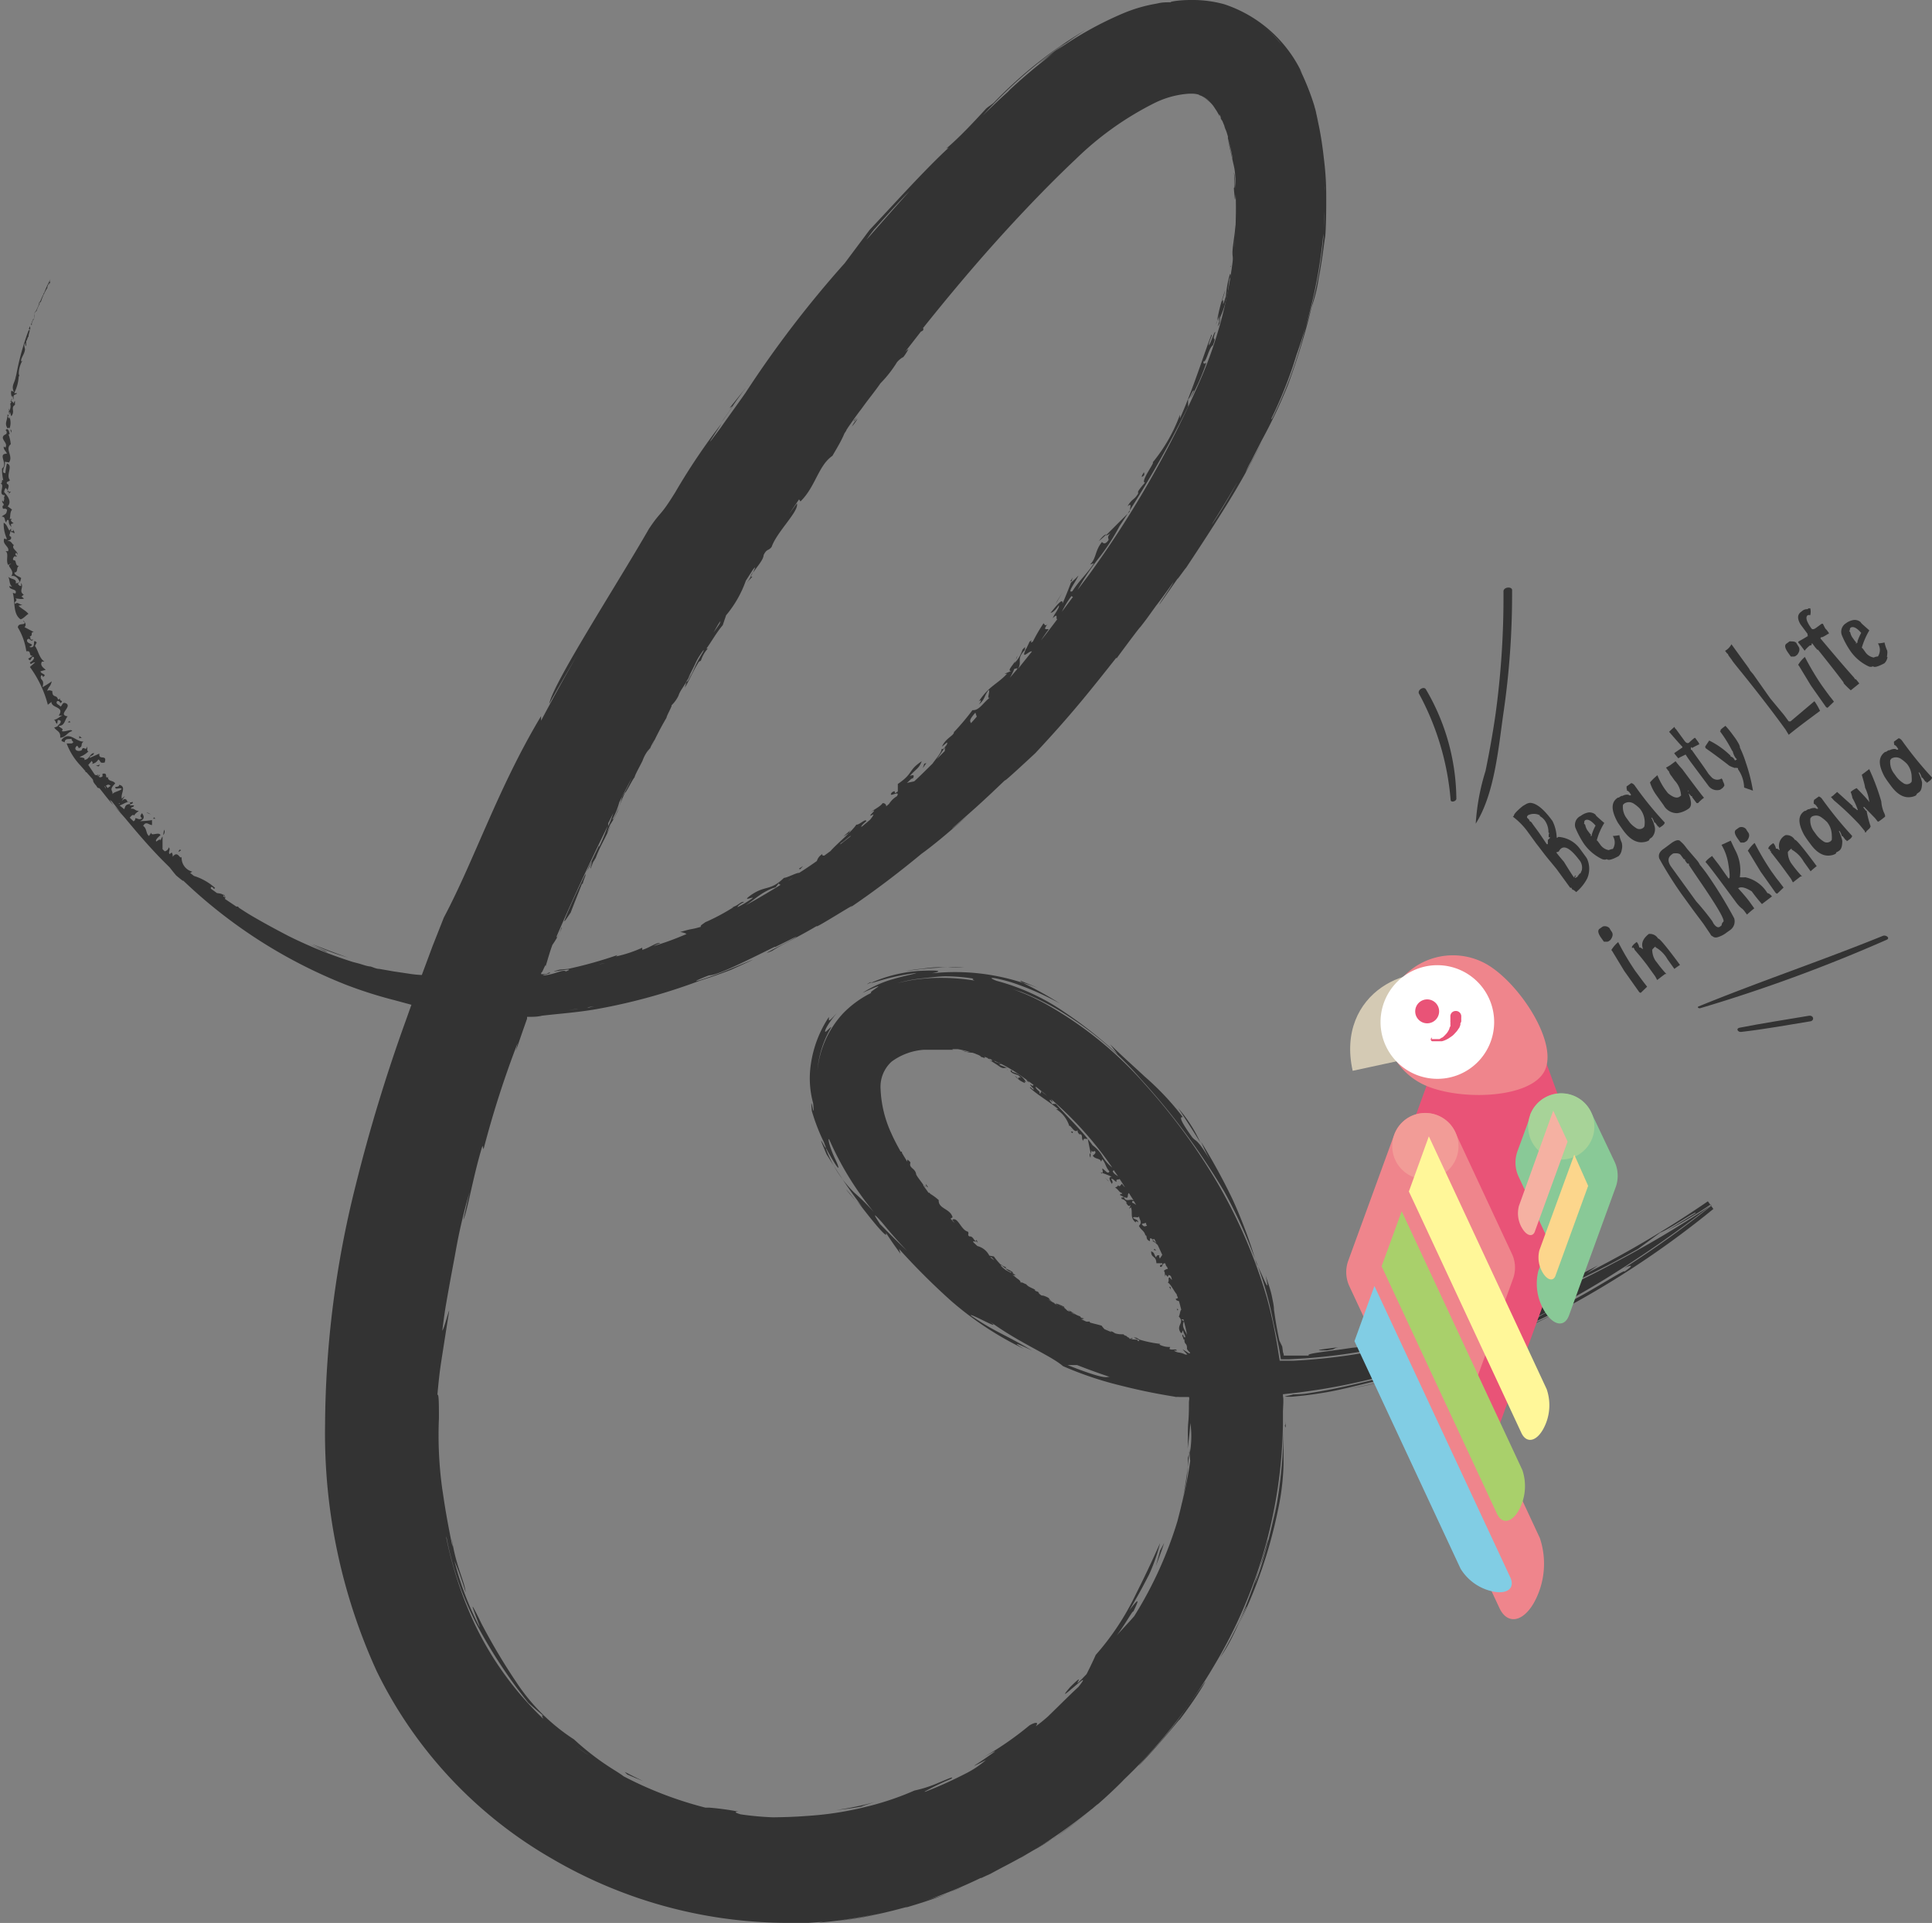 <svg xmlns="http://www.w3.org/2000/svg" viewBox="0 0 161.54 160.76"><rect x="0" y="0" width="161.54" height="160.76" fill="#808080" stroke="none"/><defs><style>.cls-1{fill:#333;}.cls-2{fill:#e95377;}.cls-3{fill:#d4cab4;}.cls-4{fill:#ef858c;}.cls-5{fill:#fff;}.cls-6{fill:none;}.cls-7{fill:#f29c97;}.cls-8{fill:#81cde4;}.cls-9{fill:#a9d06b;}.cls-10{fill:#fff799;}.cls-11{fill:#89c997;}.cls-12{fill:#a7d398;}.cls-13{fill:#fcd68c;}.cls-14{fill:#f5b1a2;}</style></defs><title>logo</title><g id="レイヤー_2" data-name="レイヤー 2"><g id="デザイン"><path class="cls-1" d="M103.32,17.76V18C103.33,17.86,103.32,17.78,103.32,17.76Z"/><path class="cls-1" d="M103.46,17.26l-.08.29a4.18,4.18,0,0,1,0,.89c0,.1,0-.24,0-.47,0,.54-.14,1.46-.28,2.54s.07.89,0,1.65c.06-.68.11-1.36.15-2a1.68,1.68,0,0,1,0,.58c.11-.9,0-1,.12-1.76.1-.22-.1,1.31,0,.89a10.15,10.15,0,0,0,0-1.74Z"/><polygon class="cls-1" points="102.92 22.22 102.85 22.34 102.93 22.26 102.92 22.22"/><path class="cls-1" d="M102.5,24.76c-.44,1.45-.06-.08-.34.46.11-.41.15-.42.3-1a14.5,14.5,0,0,0-.69,2.57,2.16,2.16,0,0,0,.21-.5l-.13.6a8.54,8.54,0,0,0,.81-2.47l.13-1.06a1.33,1.33,0,0,1,.12-.24s0-.25-.07-.21A9,9,0,0,0,102.5,24.76Z"/><path class="cls-1" d="M103,22.57a2,2,0,0,1-.12.57A1.19,1.19,0,0,0,103,22.57Z"/><path class="cls-1" d="M101.77,26.81a1.51,1.51,0,0,0-.09.31A2.64,2.64,0,0,0,101.77,26.81Z"/><path class="cls-1" d="M101.81,27.3l.16-.25c0-.1.12-.46.07-.46Z"/><path class="cls-1" d="M89.49,48.59s.05,0,.1,0a2.85,2.85,0,0,0,.09-.32A1.36,1.36,0,0,1,89.49,48.59Z"/><path class="cls-1" d="M87.89,51.13h0C87.8,51.23,87.82,51.21,87.89,51.13Z"/><path class="cls-1" d="M92.15,46.42l-.09.11-.11.14Z"/><path class="cls-1" d="M91.87,45.24a7,7,0,0,0,.64-.57C92.39,44.7,92.29,44.72,91.87,45.24Z"/><path class="cls-1" d="M95.65,39.74c.07-.2,0-.12,0-.27C95.42,39.82,95.39,40,95.65,39.74Z"/><polygon class="cls-1" points="88.25 50.52 88.83 49.54 88.39 50.24 88.25 50.52"/><path class="cls-1" d="M84.94,55.14a.67.67,0,0,0,.12-.32Z"/><polygon class="cls-1" points="77.16 64.21 77.46 63.79 77.28 63.85 77.16 64.21"/><path class="cls-1" d="M71,69.64c-.06,0,.08-.2.15-.27l-.62.55Z"/><path class="cls-1" d="M46.78,78l.19-.41C47,77.39,46.92,77.62,46.78,78Z"/><polygon class="cls-1" points="66.9 72.67 67.15 72.4 66.79 72.63 66.9 72.67"/><path class="cls-1" d="M48.77,73.9l0,0S48.73,73.94,48.77,73.9Z"/><path class="cls-1" d="M62.91,48.21h-.14a2.15,2.15,0,0,1-.37.54Z"/><path class="cls-1" d="M62.77,48.21c.07-.13.13-.26.19-.39a2.3,2.3,0,0,0-.22.4Z"/><path class="cls-1" d="M71.7,35a2.28,2.28,0,0,0-.46.65A3.6,3.6,0,0,0,71.7,35Z"/><polygon class="cls-1" points="71.65 34.89 71.39 35.15 71.39 35.22 71.65 34.89"/><path class="cls-1" d="M83.77,89c-.31-.18-.38-.15-.64-.29,0-.12.47.23.35.08a2.11,2.11,0,0,0-.65-.23l-.29-.18.08.12c.11.08.27,0,.32.14s-.1,0-.19,0a9.73,9.73,0,0,1,.86.55c.39.23.39,0,.68.11L83.53,89C83.61,89,83.6,88.93,83.77,89Z"/><polygon class="cls-1" points="84.26 89.49 84.26 89.41 84.24 89.42 84.26 89.49"/><path class="cls-1" d="M85.15,89.9c.45.41-.06,0,0,.3-.13-.11-.12-.14-.3-.28a1.87,1.87,0,0,0,.85.62c0-.05,0-.11-.14-.17l.23.1a1.7,1.7,0,0,0-.76-.72l-.41-.15a.28.28,0,0,1,0-.12s-.13,0-.13.06C84.59,89.76,84.94,89.8,85.15,89.9Z"/><path class="cls-1" d="M84.62,89.48s0-.1-.18-.14C84.58,89.42,84.62,89.46,84.62,89.48Z"/><path class="cls-1" d="M86,90.37s-.16-.1-.18-.06l.23.19Z"/><path class="cls-1" d="M92.1,98.11a.09.09,0,0,0,.06-.06L92,98A.18.18,0,0,1,92.1,98.11Z"/><path class="cls-1" d="M92.08,96.5l0,.06,0,.06Z"/><path class="cls-1" d="M91.18,96.79a3,3,0,0,0,0-.39C91.1,96.48,91.06,96.55,91.18,96.79Z"/><path class="cls-1" d="M89.7,94.6c-.07,0-.08,0-.16,0C89.64,94.76,89.72,94.76,89.7,94.6Z"/><polygon class="cls-1" points="92.74 98.77 92.39 98.47 92.63 98.7 92.74 98.77"/><polygon class="cls-1" points="96.52 104.4 96.47 104.5 96.68 104.54 96.52 104.4"/><path class="cls-1" d="M97.87,107.59c-.06,0-.12,0-.14-.07l.16.29Z"/><path class="cls-1" d="M92.74,111.16l-.16-.06C92.51,111.09,92.61,111.12,92.74,111.16Z"/><polygon class="cls-1" points="98.52 109.5 98.4 109.39 98.44 109.55 98.52 109.5"/><path class="cls-1" d="M81.66,103.65l-.06.11a.39.39,0,0,1,.17.19Z"/><path class="cls-1" d="M81.6,103.76a.6.6,0,0,0-.16-.08.33.33,0,0,0,.14.1Z"/><path class="cls-1" d="M77.59,99.27A.63.63,0,0,0,77.4,99,.38.38,0,0,0,77.59,99.27Z"/><polygon class="cls-1" points="77.34 99.21 77.39 99.21 77.3 99.06 77.34 99.21"/><path class="cls-1" d="M79.88,158c-.31.14-.65.27-.59.26C79.62,158.09,81.3,157.36,79.88,158Z"/><path class="cls-1" d="M82.16,157l.12-.06Z"/><path class="cls-1" d="M82.84,156.63l-.56.29C82.56,156.78,83.12,156.5,82.84,156.63Z"/><path class="cls-1" d="M91.22,151.24l-.87.7Z"/><path class="cls-1" d="M88,153.71c-.54.36-1.08.72-1.65,1Z"/><path class="cls-1" d="M90.35,151.94l-1,.77Z"/><path class="cls-1" d="M85.5,155.23l.79-.49c-.34.22-.7.42-1.05.62Z"/><path class="cls-1" d="M97.36,145.2c-.93,1.12-2,2.17-2.15,2.42,2.22-2.3,3.75-4.35,3.36-3.77.72-.94,1.4-1.9,2-2.89s-.22.24-1.32,1.72A24,24,0,0,1,97.36,145.2Z"/><path class="cls-1" d="M103.41,136.15l-.35.74Z"/><path class="cls-1" d="M103.6,135.75l-.17.36Z"/><path class="cls-1" d="M106.76,125.55c-.34,1.79-.6,2.79-.83,3.71s-.49,1.76-1,3.18a16.12,16.12,0,0,1,.63-2c.37-1.17.63-2.26.37-1.43a49,49,0,0,1-2.33,6.6c-.5,1-1,2-1.61,3,.22-.31.43-.63.64-1,.68-1.18,1.17-2.49,1.56-3.24.18-.33-.2.58-.58,1.39a39.75,39.75,0,0,0,3.23-9.45,20.2,20.2,0,0,0,.48-3.9c0-.75,0-1.32,0-2.72a38.85,38.85,0,0,1-1,8.18C106.49,127.09,106.45,127.3,106.76,125.55Z"/><path class="cls-1" d="M107.5,119.35c0-.18,0-.36,0-.53,0,.12,0,.25-.07.38Z"/><path class="cls-1" d="M123.36,112.69,119.51,114c-1.51.48-3.39,1.09-6.18,1.71-1.4.33-2.81.61-4.23.81a8.15,8.15,0,0,1-1,.05c.09,0-.15.06-.39.11s-.29.07-.25.08a4.92,4.92,0,0,0,.65,0l.89-.09c.62-.07,1.28-.17,2-.29,1.33-.25,2.69-.59,3.8-.87,5.92-1.52-.24.16,2.1-.33-1.66.44-1.73.44-4.06.92a46,46,0,0,0,10.36-3.13c-.65.23-.83.25-2.07.72C121.83,113.32,122.6,113,123.36,112.69Z"/><path class="cls-1" d="M107.46,116.59l.6,0c-.21,0-.47,0-.77,0v0h.17Z"/><path class="cls-1" d="M107.32,118l0-1c0-.1,0-.19,0-.28C107.24,117,107.3,117.46,107.32,118Z"/><path class="cls-1" d="M107.27,116.67v.06a.43.43,0,0,1,0-.12A0,0,0,0,0,107.27,116.67Z"/><path class="cls-1" d="M124.34,112.4c-.26.09-.67.27-1.21.5C123.41,112.8,123.77,112.65,124.34,112.4Z"/><path class="cls-1" d="M122,113.13c.94-.36,1.88-.73,2.8-1.12l-1.12.38C123.29,112.57,121.91,113.12,122,113.13Z"/><path class="cls-1" d="M127.63,111a78,78,0,0,0,15.63-9.93l-.46-.64a88.76,88.76,0,0,1-10.11,6l.92-.64a70.7,70.7,0,0,1-8.74,3.92,44.61,44.61,0,0,1-8.45,2.26,14.58,14.58,0,0,1-3.39.71c-2,.31-4,.48-3.57.65l-1.63,0h-.49s0-.17-.06-.26l-.07-.5-.24-.5c-.29-1.36-.36-2-.45-2.58,0-.32-.08-.65-.17-1.1s-.27-1-.53-1.75c.47,2-.29-.16-.76-1a39.84,39.84,0,0,0-2-5.37,50.06,50.06,0,0,0-2.63-4.8,14.51,14.51,0,0,0,.75,1.51c-1.16-1.89-1.11-1.46-1.5-1.91-1.24-1.72-.94-1.68-.78-1.68A22.85,22.85,0,0,0,95.71,90c-.95-.89-1.84-1.66-2.89-2.7l.64.85a35.39,35.39,0,0,0-4.55-3.6A18.14,18.14,0,0,0,83.33,82c-1-.39-.1-.28,1.29.14a24.15,24.15,0,0,1,4,1.75,30.63,30.63,0,0,0-3.09-1.72,18.25,18.25,0,0,0-7.61-.8c1.15-.25.28-.26-1.1-.2a12,12,0,0,0-4,1c.33,0,1.41-.52,3.8-.83-.14.09-1,.23-1.93.51A9.6,9.6,0,0,0,72.12,83c2.73-1.22.32,0,.74,0a8.63,8.63,0,0,0-2.35,1.7,8.19,8.19,0,0,0-2.16,4.79,8.29,8.29,0,0,1,1.16-3.62c0-.07-.36.31-.47.38s-.13-.27.94-1.58c-.88,1-.63.56-.68.36a9.58,9.58,0,0,0-1.51,4,7.84,7.84,0,0,0,.2,3.2c.17,1.91-.29-1.27-.11.65a16.34,16.34,0,0,0,1,2.59c.74,1.87-1-1.86.24,1.05.21.3,1.5,2.49,3,4.4l-.46-.53c1.1,1.47,2.75,3.49,2.39,2.63.39.61.81,1.21,1.24,1.79l-.12-.4a57.25,57.25,0,0,0,4.36,4.35,27.37,27.37,0,0,0,6.07,4c-1.35-.79,0-.2.71.16-2.32-1.4-3-1.49-5.13-2.94-.2-.31,3,1.54,1.47.41,2.54,1.88,5.15,2.89,6.23,3.82a29.06,29.06,0,0,0,4.65,1.58c1.38.35,2.78.67,4.85,1l-.14,0a2,2,0,0,1,.38,0l.45,0,.34,0c.06.09,0,.31,0,.46,0,.51,0,1.09-.06,1.71s0,1.38-.05,2.15c.1-.71.18-1.42.23-2.14a7.72,7.72,0,0,1-.07,2.62c0-.17,0-.17-.14.29A11.13,11.13,0,0,1,99,124.8c-.17.93-.42,1.86-.56,2.4a33.1,33.1,0,0,1-3.61,7.92l0,0c-.48.55-1,1.09-1.46,1.61.76-1,1.34-2.12,1.39-2,.69-1.41.24-.84-.34-.1.85-1.42,1.28-2.27,1.66-3A15.21,15.21,0,0,0,97,129c-1.11,2.48-1.64,3.49-2.19,4.61a22,22,0,0,1-3.19,4.74c-.24.54-.5,1.08-.77,1.61-1.77,1.86.35-.62-1.36,1.07-.86,1-.29.5.3,0s1.17-1,.38,0c-.74.68-1.73,1.68-2.57,2.49-.31.27-.63.54-1,.8.35-.46-.2-.28-.53-.07A27.4,27.4,0,0,1,82.07,147c1.8-1,1.08-.54.31,0s-1.62,1,.06.14a8.24,8.24,0,0,1-1.62,1.09,35.21,35.21,0,0,1-3.45,1.56l-.08,0a21.41,21.41,0,0,1,2.23-1.07c.34-.28-.27,0-1,.3a10.6,10.6,0,0,1-2.06.67,24.09,24.09,0,0,1-4,1.35,27.41,27.41,0,0,1-5.09.78c-1,.08-2,.1-2.73.11a25.22,25.22,0,0,1-2.72-.25c-.36-.11-.61-.22-.19-.23a22.36,22.36,0,0,0-2.43-.33l-.32,0a31.58,31.58,0,0,1-6.84-2.62c-.13-.11-.5-.35-1-.66A22.21,22.21,0,0,1,48,145.42,16.52,16.52,0,0,1,43.42,141a52,52,0,0,1-3.16-5.26c-1.65-3.4,0,.45-.17.27A25.47,25.47,0,0,1,38,130.5a27.07,27.07,0,0,1,.93,2.61c-.06-.85-.82-2.19-1.15-4.45,0,.2.16,1,0,.4-.56-2.78-.64-3.57-.8-4.57a32.78,32.78,0,0,1-.28-5.92c0-1.07,0-2.13-.13-1.95.19-2.1.3-2.61.39-3.23l.6-3.83c-.09.15-.4,1.44-.58,1.69.08-.62.16-1.25.26-1.89.39-2.29.67-3.68.88-4.86a45.74,45.74,0,0,1,1.14-4.84c-.12.5-.25,1.09-.52,2.3.31-.53.84-3.74,1.6-6.17l.09.29a82.35,82.35,0,0,1,2.85-8.88l-.15.66c.25-.71.49-1.43.75-2.16l.19-.54,0-.15s.09,0,.14,0c.27,0,.75,0,1.12-.1,1.58-.18,3.18-.29,4.73-.58A49,49,0,0,0,58.48,82c.88-.28,1.75-.58,2.61-.91,3.22-1.46,1.61-.75-.23,0s-4,1.4-1.58.45c.69,0,2.68-1,5.48-2.38l.08,0,1.41-.7c.85-.42,0,.09-.91.55s-1.74.89-.77.48c.74-.5,1.9-1,3.73-2.08-.32.36,3.83-2.31,2.76-1.52,2.08-1.41,4.08-2.93,6-4.52,1-.71,2.66-2.11,3.84-3.19-1.49,1.29-1.35,1.13-1.21,1,1.06-.92,2.13-1.86,3.19-2.86l1.18-1.12c-.33.41,2.36-2.1,2.5-2.23,3.06-3.27,4.66-5.31,6.79-8l0,.09c.37-.51,2-2.71,2-2.64.19-.25.38-.49.57-.75l.72-1c.23-.29.5-.66.93-1.25l.18-.25.36-.51c-.08.26-1.2,1.81-1.16,1.87l1.6-2.28c-.48.74,1-1.35.52-.63,1.43-2.15,2.41-3.67,3.37-5.21a62.07,62.07,0,0,0,3.1-5.54c-.45.88-.91,1.76-1.4,2.62a8.12,8.12,0,0,1,.46-.92l.9-1.76a44,44,0,0,0,2.17-4.58,58.3,58.3,0,0,0,2-6.56,13,13,0,0,0,.59-2.41c.29-1.46.47-3.1.53-3.39s.11-1.89.1-3.41a24.42,24.42,0,0,0-.2-3.23c-.09-.85-.24-1.85-.4-2.64-.08-.38-.15-.72-.21-1a2.46,2.46,0,0,1-.07-.39c0,.05,0,.11,0,.16,0-.19-.09-.38-.14-.56a1.13,1.13,0,0,0,.06.16,20.45,20.45,0,0,0-1.25-3.16,4,4,0,0,1,.31.59l0,0A11,11,0,0,0,102.35.35,10,10,0,0,0,99.54,0c-1.13,0-2,.2-1.53.19-.63,0-.83,0-1.29.11a12.63,12.63,0,0,0-2.8.81,29.52,29.52,0,0,0-5.6,3.13,30,30,0,0,1,2.49-1.76A36,36,0,0,0,83.1,8.58c-.32.27-.33.23-.65.5-1,1.09-2.2,2.38-3.32,3.33l.19-.06c-2,1.84-4.58,4.72-6.61,6.87L70.63,22a90.32,90.32,0,0,0-8.31,10.86c-.7,1-1.4,1.95-2.09,2.94l-.61.81a1.67,1.67,0,0,1-.27.32l1-1.55a53.43,53.43,0,0,0-3.88,5.76c-1.34,2.17-1.15,1.48-2.21,3.07-2.57,4.49-8.08,13-8.33,14.63.54-1,1.4-2.48,2.38-4.17q-1.56,2.74-3.07,5.58l0-.38c-3.6,6-5.56,12-8.13,16.84l-.94,2.38-.9,2.42a9.19,9.19,0,0,1-1.15-.12l-1.21-.18L31.71,81c-.25,0-.49-.13-.73-.2H31c-.26,0-.62-.14-1-.25l-.5-.13a37,37,0,0,1-5.34-2.15c-1.1-.57-2.13-1.13-3.12-1.71-.36-.21-.71-.44-1.06-.67l-.08-.1c-.05,0-.09,0-.14,0l-.94-.63c0-.47-.47-.46-.68-.5,0,0,0,0,0,0l-.5-.36a.15.15,0,0,1,0-.13c.22-.09.18.28.34.06a4.74,4.74,0,0,0-1.76-1l-.32-.25.18-.11a1.18,1.18,0,0,1-.89-1.24c-.15.28-.31-.59-.75,0,0-.19,0-.2-.08-.36l-.18.13c-.15-.16.12-.39-.07-.56a.42.42,0,0,1-.34.33l-.18-.18c0-.38,0-.74,0-1.06a.88.88,0,0,0-.16.35c0-.21-.24,0-.36.07-.13-.11.19-.39.35-.53-.12-.32-.81.14-.77-.22l-.19.29c-.27-.19-.17-.65-.49-.84.24-.46.49-.06.74-.08,0-.13,0-.26,0-.41a7.59,7.59,0,0,1-1,.09c.53-.23.22-.56.17-.67-.16.17-.19.31,0,.42-.25.19-.36,0-.57,0a.24.24,0,0,1-.15.26l-.31-.3c.13-.15.25-.31.39-.18,0-.11.19-.25.37-.39-.36,0-.34-.24-.67-.17.13-.3.14,0,.27-.29l-.35,0c0-.17.33-.08.22-.3a.36.36,0,0,1-.5-.12l.11,0c-.18,0-.18-.3-.53.08l.28-.45-.25.23c-.14-.4.43-1-.22-1.16,0,.16-.23.18-.32.17-.06.32.37,0,.53.18-.25.24-.79.22-.8.54.15-.47-.36-.38.25-1-.15-.29-.57-.13-.61-.51l.11-.07c-.5.29,0-.37-.56-.23v.22c-.2.13-.25.06-.35,0,.08,0,.08,0,.14-.14a.52.52,0,0,1-.43,0l-.55-.82.3-.35c0,.12.16.14,0,.26a.71.71,0,0,0,.54-.37c.25.15.07.34.53.26C9,63,8.22,63.62,8.31,63l-.81.36c0-.22.32-.14.36-.4-.35,0-.34.52-.81.57.13-.23-.34-.18-.39-.25a2,2,0,0,0,.74-.47c-.18,0-.06-.28-.11-.4-.11.46-.32-.14-.46.31-.28.15-.64,0-.5-.25s.21,0,.26.08c.4-.17.09-.31.39-.55-.67,0-1.17-.89-1.81-.18-.1.19.14.16.24.25,0-.39.42-.25.58-.31-.06.2.32.27,0,.39l-.42,0A5.48,5.48,0,0,0,6.73,64l0,0,.42.48a.43.43,0,0,0,0,.07l.07,0,.49.55a.61.61,0,0,0,.07.1c0,.27.26.41.36.64a.64.64,0,0,0,.18.06c.37.46.77,1,1.15,1.4l-.3-.43.18.12.73.93h0l-.47-.5c.23.29.53.61.87,1,.83,1,1.68,2,2.56,2.93.38.41.76.78,1.15,1.17.15.19.3.39.54.67.62.52.66.52.54.38A42,42,0,0,0,28.86,82.3,35.68,35.68,0,0,0,33,83.62L34.4,84l-.47,1.32a138.73,138.73,0,0,0-4.2,13.81,83.54,83.54,0,0,0-2.55,20,47.77,47.77,0,0,0,4.32,20.59,36.57,36.57,0,0,0,14.71,15.7,39.13,39.13,0,0,0,19.23,5.33l1.47,0,.42,0h.3l.68-.05h0l1.12-.07a4.71,4.71,0,0,0-.94.1c.92-.07,2.12-.22,3.41-.45l.29-.05c.67-.12,1.36-.26,2-.42a36.58,36.58,0,0,1-4.32.8,28.92,28.92,0,0,0,2.9-.45c.59-.13,1.22-.24,3.1-.75l-.19.08c1.2-.35,2.39-.73,3.56-1.19-1,.35-.85.28-1.11.36s-.35.11-.83.27A42.1,42.1,0,0,0,82,157l0,0,.06,0,.36-.17.45-.21.84-.45c1.14-.59,2.28-1.21,3.39-1.91a46.67,46.67,0,0,0,4.16-3h0l.12-.09c1-.88.12,0-1.64,1.33-.9.66-1.33,1-1.72,1.23.21-.15.43-.27.64-.42A40.72,40.72,0,0,0,94,148.76l-.22.2a43.74,43.74,0,0,0,7.77-9.77,40.43,40.43,0,0,0,5.72-20.11l0-1.35,0-1.17,1.17-.13a52.13,52.13,0,0,0,9.29-2,72.86,72.86,0,0,0,17.5-8.14,96,96,0,0,0,7.86-5.54,92,92,0,0,1-8.24,4.89,74.81,74.81,0,0,1-17.66,6.81,49.62,49.62,0,0,1-9.06,1.31l-1.13,0-.18-1.12a38.7,38.7,0,0,0-.88-4.1,43.3,43.3,0,0,0-4.12-9.6,50.63,50.63,0,0,0-6.08-8.28,31.49,31.49,0,0,0-8.24-6.69,17.83,17.83,0,0,0-2.85-1.28l.76.24a21.86,21.86,0,0,1,3.88,2,28.18,28.18,0,0,1,6.08,5.26,57.47,57.47,0,0,1,7,9.44,40.53,40.53,0,0,1,2.38,5.13,30.07,30.07,0,0,1,1.66,5.47c.19.93.43,1.89.59,2.8l.1.61.61,0,1.43-.08a49.05,49.05,0,0,0,5.74-.76,78,78,0,0,0,22.08-8.39l1.85-1.36c.74-.27,3.25-2,2.94-1.62l-2.35,1.45a38.61,38.61,0,0,0,3.63-2.18l.07.09a82.29,82.29,0,0,1-7.34,5.25c.42-.23,1.09-.43.06.27.17-.34-4.18,2.56-5.41,2.86-3.7,1.83,0,.28-3.93,2.12-.35.33,3.76-1.73,4.48-2C129.77,110,127.4,111,127.63,111Zm-55.54,40.3a27.63,27.63,0,0,1-4.37.55l.25,0A31.63,31.63,0,0,0,72.09,151.33ZM61.46,76.18c1.41-.63,2-1.59,3.39-2l.31-.39c-.09.11,0,.14.11.18-1.25.78-2.5,1.5-3.76,2.17Zm4.44-2.55a3,3,0,0,1,.4-.26Zm-15.82,7,0,0a3.85,3.85,0,0,1,.49-.12Zm1.51-.41,0,0h0ZM70.24,70.6l.06-.11c.34-.18.77-.65.85-.6C70.85,70.13,70.55,70.37,70.24,70.6ZM79,62.78l-.68.69c.24-.31.46-.68.72-1A.77.77,0,0,0,79,62.78Zm2.55-3.21.12.34c-.16.19-.32.37-.49.55C81.15,60.28,80.93,60.29,81.56,59.57Zm4.25-5.35c-.52,1.1.3.11.48.25L85.1,55.94C85.54,55.25,84.86,55.14,85.81,54.22ZM85,56l-.57.67a4.81,4.81,0,0,0,.38-.75C85,55.9,85.15,55.78,85,56Zm3.79-4.86a7.33,7.33,0,0,1,.8-1.31s.06.07.13.06ZM100.26,32a86.83,86.83,0,0,1-9.17,16l-1,1.33a20.62,20.62,0,0,1,1.93-2.86A18.16,18.16,0,0,0,93.6,44,92.39,92.39,0,0,0,99.34,34v-.62c.19-.12.39-.86.49-.7a5.34,5.34,0,0,0-.29.63,17.59,17.59,0,0,0,1.33-3c-.08.1-.31.18-.23-.11.2.16.43-1.13.77-1.33.39-1-.16-.1.21-1.1-.08-.14-.38.95-.55,1.1,0-.35.36-.9.22-.89-.61,1.58-1.56,4.61-2.63,7l0-.31a13.63,13.63,0,0,1-2.29,4c.28-.13-1.08,1.65-.63,1.68a5.15,5.15,0,0,0-.58.73l0,.19c-.36.58-.48.38-.88,1.05.42-.34.17.17.18.45l-2,2a.8.8,0,0,0,.41-.23c-.36.42-.16.44-.18.6-.29.44-.46.26-.55.17-.61.75-.46,1.38-1,1.88l.32-.1c-.53.85-1.2,1.4-1.79,2.33-.54.26.34-.87.5-1.31a4.78,4.78,0,0,1-.62.59c-.17.46-.47,1.21-.71,1.76.07-.64-.75.49-1,.77.14,0,.36-.15.69-.62.1.16-.38.73-.51,1.07.52-.5.21.06.38.09-.45.6-.9,1.19-1.36,1.77.24-.37.47-.71.64-.92-.09-.1-.56.18-.09-.45-.21.24-.25,0-.34-.06a14.77,14.77,0,0,0-.89,1.53c-.42.25.14-.28-.27,0l-.29.61c-.33.35.18-.5-.31.07a2.81,2.81,0,0,1-.66,1.11l.06-.17c-.23.4-.7.83-.35.84l-.55.23.21,0c-.85.9-1.49,1-2.36,2.31.3-.25.15.08,0,.26.53-.42.43-.71.82-1.21.2.06-.32,1,.26.51-.71.49-1,1.21-1.61,1.17a20.67,20.67,0,0,1-1.55,1.84l0-.07c.09.35-.67.51-1,1.28l.42-.35c.08.11-.1.3-.34.58,0-.06,0-.06-.13,0,.07.21-.58.94-.73,1.18-.51.5-1,1-1.54,1.49l-.61.13c.24-.2.43-.45.49-.35.19-.37,0-.31-.25-.23.55-.62.76-.61,1-1.23-1.17.77-.67,1-2,1.9v.62c-.51.4,0-.24-.5.09-.39.54.76-.28.43.31a2,2,0,0,0-.66.64l-.24.21c0-.21-.2-.29-.31-.26-.13.23-.64.49-1,.75.91-.53-.6.64.24.18,0,.08-.12.27-.3.47l-.62.52-.1.06c0-.11.21-.3.42-.47,0-.3-.59.33-.83.28-.38.59-1.67,1.64-2.16,2.21l-.52.38c-.11,0-.2,0-.16-.13a1,1,0,0,0-.46.58c-.49.35-1,.69-1.49,1-.14-.06-1,.41-1.26.41-1.18,1.14-1.54.58-2.79,1.46-.77.57.18.11.18.22a8.62,8.62,0,0,1-1.27.77c0-.11.27-.3.55-.43-.28-.09-.48.32-1.06.45.06,0,.26-.06.14,0a17.45,17.45,0,0,1-2.33,1.24c-.22.17-.46.28-.36.38-1,.29-.53.08-1.74.44.06,0,.41.06.53.17l-.44.18a22.26,22.26,0,0,1-2.31.82,2.88,2.88,0,0,1,.54-.23c-.22-.14-.88.38-1.49.55v-.18a10.7,10.7,0,0,1-2.2.73l.14-.12A35.68,35.68,0,0,1,47.5,81l-.69.06c-1.7.45,1.72-.3.5.15-.23-.2-.89.25-1.85.34-.34,0,.9-.22.43-.24a.62.62,0,0,1-.31.13l-.21,0s-.1,0-.12,0l0-.12c.07,0,.14-.19.21-.34s.18-.4.16-.2c.19-.6.35-1.21.57-1.79A7.8,7.8,0,0,0,46.78,78c-.26.56-.21.33-.24.28,1.3-3,2.73-6.1,4.28-9.24a15.65,15.65,0,0,1-.73,1.77v-.13c-1,2.12-2.23,4.56-2.91,6.31,0,.16.48-.65.53-.68.38-1,.66-1.67.95-2.43l.07,0c0-.2.44-1.14.16-.65.25-.65.28-.45.58-1.19.05.1-.15.53-.09.57l.26-.65c-.06.22.2-.36.14-.16.45-1.2.79-1.6,1.31-2.83l-.33.67a4,4,0,0,1,.27-.71,8.09,8.09,0,0,0,.61-1.1,13.6,13.6,0,0,1,.63-1.59c0,.19.65-1.15.79-1.25,0-.19.69-1.37.7-1.49a3.24,3.24,0,0,1,.51-.87l-.14.29.2-.37s0,0,0,.08a4.42,4.42,0,0,1,.4-.77,3.21,3.21,0,0,1-.2.44A25.41,25.41,0,0,1,55.73,60c0-.17.6-1.19.38-1a2.76,2.76,0,0,0,.62-.84c.15-.48.51-.8.77-1.4-.33.8,0,0-.25.73.33-.48.64-1.29,1.17-2.14.08-.08.11-.06.19-.13a2.77,2.77,0,0,1,.57-1h-.11c.4-.55.87-1.39,1.36-1.95l.28-.83a9.37,9.37,0,0,0,1.65-2.89l.59-.92c.08-.11.16-.19.18-.18s-.11.26-.17.43c.34-.51.87-1.07.89-1.48.29-.57.38-.31.67-.68.43-1.26,2.32-3,2.11-3.63l-.63.86c.26-.4.54-.8.81-1.2l.12.17c1.26-1.23,1.49-3,2.67-3.81.34-.58.78-1.31,1-1.87l.16-.24,0,0c0-.06.09-.16.15-.27.27-.38.53-.76.81-1.14l.11-.15q.19-.24.36-.48c.48-.66,1-1.29,1.43-1.92A9.79,9.79,0,0,0,75,30.28h0a1.87,1.87,0,0,1,.52-.43l-.06.09a4.35,4.35,0,0,0,.5-.76,1.45,1.45,0,0,0-.3.26L77,27.72a.79.79,0,0,0,.16-.08c.07-.14.07-.19,0-.19,2.11-2.64,4.2-5.13,6.31-7.47s4.38-4.7,6.43-6.63a26.21,26.21,0,0,1,6.68-4.76,7.63,7.63,0,0,1,2.88-.76h.26a2.33,2.33,0,0,1,.58.1c-.09,0-.13,0-.1,0a2.17,2.17,0,0,1,1,.61l0,0a2.84,2.84,0,0,0-.72-.5,3,3,0,0,1,.58.41,2.23,2.23,0,0,1,.51.59l0,0a5.21,5.21,0,0,1,.46.8.6.6,0,0,1-.08-.29c.07.13.13.27.19.4,0-.07-.08-.13-.09-.11s.21.41.11.17c.1.23.2.47.29.72,0,0-.1-.22-.09-.18s.1.24.15.36.11.33.16.5l0-.05v.08l0,.13a15.83,15.83,0,0,1,.38,1.58h0c0,.33,0,0-.14-.51a8.81,8.81,0,0,0-.24-1l.14.66c.14.63.29,1.27.37,1.63s.1.75.13,1.11,0,.51,0,.77c0-.4-.08-1.27-.14-1.39.08.79.07,1.43,0,1.26,0,.29.05.58.07.87s.06,0,.08-.29A36,36,0,0,1,100.26,32ZM49.87,80.68l-.08,0,.05,0ZM60.24,51.92a1,1,0,0,1-.08.24c-.25.38-.4.59-.5.72C59.85,52.56,60,52.24,60.24,51.92Zm-1.76,2.92c.13-.2.53-.8.29-.31-.8,1.31-.53,1.11-1.23,2.36-.51.55.72-1.23,0-.21.23-.47.44-.86.6-1.21S58.35,55.05,58.48,54.84Zm-5.11,9.22s0,0,0,0a.93.93,0,0,1,.05-.1S53.39,64,53.37,64.06Zm-2,4.28c-.14.23-.14.16-.16.15a6.62,6.62,0,0,0,.57-1.42c.09-.17.17-.35.26-.52.25-.49.52-1,.77-1.48a15.29,15.29,0,0,1-.8,1.56A7.17,7.17,0,0,1,51.37,68.34Zm-.52.73,0-.25c.15-.28.29-.57.43-.85C51.14,68.38,51,68.78,50.85,69.07ZM100.34,7.94l.13,0A.38.38,0,0,0,100.34,7.94ZM49.22,146.75c-.38-.25-.74-.52-1.11-.79ZM40,136.07a41.82,41.82,0,0,0,4.18,6.29c.46.41.92.82,1.41,1.2-.41-.32-.25-.07-.17.13a27,27,0,0,1-5.72-7.9,32,32,0,0,1-2.38-7.21v-.14A26.37,26.37,0,0,0,40,136.07Zm3.19-49.4v0Zm5-2.3-.68.07.83-.1Zm.9-.15.6-.1-.45.11Zm52.23-40.35.09-.17c.73-1.16,1.42-2.29,2.06-3.42A40.14,40.14,0,0,1,101.32,43.87Zm7.82-16.46a36.13,36.13,0,0,1-2.43,6.88c-.45,1-.4.73-.41.71a37.18,37.18,0,0,0,1.78-4.32c.11-.33.21-.65.32-1a41.46,41.46,0,0,0,2.25-10.14l0,.34A34.39,34.39,0,0,1,109.14,27.41Zm1.61-9.68q0,.6-.06,1.32C110.72,18.61,110.73,18.17,110.75,17.73Zm.06-1.83s0,.16,0,.46c0-.15,0-.29,0-.43C110.77,15.54,110.78,15.4,110.81,15.9ZM107.13,3.7l0,0-.36-.42A8,8,0,0,0,105.36,2,8.28,8.28,0,0,1,107.13,3.7Zm-2.88-2.36.12.06Zm.43.23c.23.14.45.28.67.44A7.74,7.74,0,0,0,104.68,1.57ZM95.44.75l-.38.11.06,0ZM88.65,3.89c1.26-.75,0,0-.9.72s-1.66,1.24.41-.22a46,46,0,0,0-3.69,3.08l-.19.2c-.71.64-1.41,1.3-2.11,2A38.74,38.74,0,0,1,88.65,3.89ZM80.79,11l-.13.14.06-.07Zm-7.64,8.12c1.78-2,2.42-2.67,2.89-3.13q-1.79,2-3.59,4.06A10.31,10.31,0,0,1,73.15,19.11ZM8.73,65.74l.06,0,.08.22Zm10,9.06c.08.09.07.17.15.28l-.22-.15A.23.23,0,0,0,18.69,74.8Zm-1.45-.89s0,0,0,0h0Zm-6.35-6.69c-.47,0-.45.22-.54.43L10,67.34C10.39,67.21,10.85,66.82,10.89,67.22Zm-.94,0-.07-.08,0,0H10Zm-.7-1.55L9,65.88a2.43,2.43,0,0,1-.14-.2C9,65.59,9.1,65.55,9.25,65.7Zm-.94-.86-.16.06-.09-.12A.92.92,0,0,1,8.31,64.84Zm-.68-.62-.22-.28,0,0ZM6.79,64h0Zm3.21,4,0,0a.69.69,0,0,0,.11.13Zm60.45,92.5-.9.12c.57-.06,1.14-.15,1.71-.24ZM76,159.25l.72-.2Zm15.89-8.6.6-.51ZM83.77,105.8c.46.4.44.23.9.55.14.31-.45-.34-.13.07l-.46-.25-.29-.24C83.71,105.84,83.6,105.72,83.77,105.8Zm6.07,4.08-.32-.17a1,1,0,0,1,.34.17Zm-.85-.53a1.18,1.18,0,0,0-.48-.21l-.25-.13c0-.09.44.1.7.23C89,109.31,89,109.33,89,109.35Zm-1.37-.72a2.48,2.48,0,0,1,.62.37Zm-.37-.24s0,0,0,0,0,0,0,0Zm-1.31-.85a.94.94,0,0,1,.12.09Zm-3.14-2.43a.12.12,0,0,1,.1,0,1.8,1.8,0,0,1,.23.26ZM68.3,90.55v0Zm3.14,9.17A10,10,0,0,1,69,95.87c1.31,2.4,1.25,1.9.85,1.07s-.67-1.76-.53-1.71A26.07,26.07,0,0,0,72.8,101c.28.37.59.72.88,1.08A16.76,16.76,0,0,0,71.44,99.72Zm2.14,2.61c-.26-.42-.89-1.32.18-.12.66.81,1.35,1.6,2.08,2.36C75,103.78,74.24,103,73.58,102.33Zm15.68,11.79.8,0c.91.36,1.83.69,2.76,1a.35.35,0,0,0-.2,0C92.44,115.12,92.24,115.3,89.26,114.12Zm9.5-3.82c.06,0,.12,0,.19,0,.09.36.19.72.26,1.09l.12.6,0,0c0-.63-.62-.92-.34-1.53Zm-2.56,2.12Zm-.12,0h0Zm3.38,8.71a7.26,7.26,0,0,0,.06,1,32.75,32.75,0,0,1-.7,3.55A35.26,35.26,0,0,0,99.46,121.1Zm-.91,5.61v0Zm-.39-19.2c0,.14.09.27.13.4h0C98.28,107.75,98.14,107.58,98.16,107.51Zm-2.33-5.31a.35.35,0,0,0,0,.08c0,.06.05.12.08.17-.14,0-.25.17-.45-.16Zm.7,1.38.16.31a3.39,3.39,0,0,1-.34-.31A.54.54,0,0,0,96.53,103.58ZM95,100.74a1.17,1.17,0,0,0-.34-.2c0-.07,0-.17.15-.12Zm-.21-.37c-.25-.21-.68.2-.82-.31.49.25.23-.19.42-.32Zm-1.67-2.55.37.53c-.16-.13-.34-.19-.46-.43A.22.22,0,0,0,93.11,97.82ZM93,97.61a3.15,3.15,0,0,1-.85-1,2.91,2.91,0,0,0-.79-.86c-.87-1.21-2-2.26-3.07-3.46l-.34,0c0-.15-.27-.26-.14-.35a1.21,1.21,0,0,0,.2.19c-.1-.4-.67-.6-.94-.92,0,.06-.06.25-.17.2.17-.17-.36-.32-.3-.6-.28-.3-.13.15-.43-.15-.11.07.27.31.27.43-.16,0-.26-.28-.33-.16.47.49,1.56,1.13,2.37,1.79l-.18,0a2.52,2.52,0,0,1,1.11,1.43c.07-.19.43.66.69.33,0,.16,0,.18.15.35l.13,0c.18.21,0,.31.2.55,0-.28.19-.14.37-.17.09.43.17.85.25,1.21a.49.49,0,0,0,.06-.26c.08.21.2.07.29.07.13.16-.07.3-.18.37.17.34.64.2.69.52l.1-.2c.28.29.29.69.6,1-.11.33-.4-.16-.6-.23,0,.1.1.27,0,.37a8.33,8.33,0,0,1,.8.32c-.39,0-.07.45,0,.59.09-.1.09-.23-.06-.4.16-.08.3.19.46.24-.07-.29.14-.14.25-.25.16.23.31.47.46.71a2,2,0,0,1-.26-.3c-.11.06-.17.34-.35.09.05.12-.1.16-.22.22.3.19.32.39.57.46,0,.24-.11-.08-.16.17l.27.13c.07.19-.25-.07-.12.2.1,0,.32.12.42.33l-.08,0c.15.12.2.38.4.16l-.13.33.15-.13c.18.46-.12.84.4,1.27,0-.16.13-.09.2,0,0-.29-.29-.21-.43-.41.15-.13.55.13.5-.19,0,.4.34.53,0,.88.17.37.44.39.54.8l-.07,0c.31-.08,0,.35.45.48l0-.23c.12,0,.17,0,.25.17s0,0-.08.07c.18,0,.38.22.48.32.13.27.26.55.38.82l-.21.32c0-.13-.13-.22,0-.26-.2-.08-.25,0-.31.15-.2-.27-.09-.38-.41-.51,0,.61.41.32.44,1l.49,0c.06.26-.19,0-.19.27.24.18.16-.39.46-.24,0,.11.06.21.14.29l.06.15a.52.52,0,0,0-.34.17c.11.06.07.32.12.48,0-.45.22.28.26-.13.07,0,.16,0,.23.14L98,107s0,0,0,0-.14-.1-.18-.2c-.23,0,0,.29-.18.41.27.17.52.73.75,1,0,.09.07.19.1.29a.21.21,0,0,1-.18.07c0,.15.14.17.27.21.07.24.12.47.19.71-.11.09-.12.48-.21.57.51.53-.19.7.1,1.25.19.35.16-.07.27-.07,0,.21.2.39.17.57-.11,0-.17-.12-.17-.25-.2.13.08.22,0,.47,0,0,0-.11.1-.05,0,.29.09.35.14.4a.56.56,0,0,1,.07.38,1,1,0,0,0,.27.32c0,.14-.2,0-.28-.06l-.35-.22a5.27,5.27,0,0,0,.4.44l-.17,0a1.72,1.72,0,0,0-.49-.16,1,1,0,0,1-.46-.16.54.54,0,0,1,.23,0c0-.22-.38,0-.61-.15l.06-.16a1.89,1.89,0,0,1-.9-.2l.08-.06a9.65,9.65,0,0,1-1.75-.36l-.24-.15c-.69-.11.62.24.11.28h0c0-.17-.2-.11-.44-.15l-.14-.05a.29.29,0,0,1-.13,0c-.15-.14.39.09.23-.07-.12.08-.21,0-.42-.08.08-.08-.42-.16-.25-.22-.26,0-.51,0-.77-.09a1.25,1.25,0,0,0-.45-.21c.15.06.16.08.14.11l-.56-.24s-.23-.25-.23-.29c-.43-.13-.69-.17-1-.27l0-.08a1.1,1.1,0,0,1-.31,0l-.42-.2c.07,0,.21,0,.24-.05l-.27-.08c.09,0-.14-.1,0-.09-.51-.14-.62-.36-1.11-.57l.25.15s-.17,0-.28-.09a1.66,1.66,0,0,0-.4-.32,2.77,2.77,0,0,1-.65-.24c.1,0-.43-.31-.44-.41s-.53-.3-.59-.27-.34-.22-.31-.26l.11.06-.14-.1h0c-.12-.09-.16,0-.3-.18,0,0,.1,0,.18.08-.32-.24-.66-.27-.88-.55-.08,0-.43-.24-.44-.11h0c-.06-.1,0-.15-.26-.33s-.27-.27-.52-.37c.34.12,0,0,.33.07-.15-.18-.52-.27-.81-.54,0,0,0-.08,0-.13s-.34-.09-.38-.27l0,.09a5.66,5.66,0,0,1-.62-.73l-.38-.07a1.55,1.55,0,0,0-1-.8l-.32-.3s-.06-.1,0-.11l.19.06c-.17-.18-.28-.5-.53-.45-.22-.13,0-.23-.13-.4-.59-.14-.83-1.27-1.31-1l.21.29c-.12-.13-.24-.25-.35-.38l.17-.11c-.19-.74-1.21-.7-1.16-1.44a4.38,4.38,0,0,0-.7-.52l-.07-.09,0,0-.08,0-.44-.61,0-.06c-.13-.19-.27-.37-.4-.55s-.12-.19-.19-.29c-.07-.58-.63-.52-.49-1l0,0c0-.09-.15-.18-.25-.27a.33.33,0,0,0,0,.19c-.16-.25-.31-.5-.46-.76a.16.16,0,0,0,0-.09c-.06,0-.08,0-.1,0-.28-.5-.55-1-.77-1.5a9.72,9.72,0,0,1-.91-3.7,2.85,2.85,0,0,1,.91-2.32,5.14,5.14,0,0,1,2.74-1c.35,0,.69,0,1,0l.31,0s0,0,0,0h.07l.24,0h-.17c.35,0,.22,0,.6,0l0,0,.37,0-.09-.05h.16s-.07,0-.06,0,.19,0,.07,0l.31,0h0c.34.06.68.14,1,.22,0,0-.11,0-.25,0a2.59,2.59,0,0,0-.4-.1l.26.09a3.46,3.46,0,0,0,.62.09l.53.18a1.09,1.09,0,0,0-.31-.09c.31.09.53.23.45.24l.33.11c.08,0,0,0,0-.1a13.7,13.7,0,0,1,2.3,1.09A29.7,29.7,0,0,1,93,97.61ZM78.69,81.75a15.63,15.63,0,0,0-2.29.16c-.42.07-.89.16-1.39.29a11.76,11.76,0,0,1,2-.4c.63-.06,1.27-.16,2-.18a14.65,14.65,0,0,1,2.42.2c-.15,0-.15.07.07.16A17.23,17.23,0,0,0,78.69,81.75Z"/><path class="cls-1" d="M85.35,82c-.08,0,0,.07.17.16.54.16,1,.33,1.27.43Z"/><path class="cls-1" d="M72.86,82.12s-.09,0-.11,0C72.33,82.36,72.48,82.3,72.86,82.12Z"/><path class="cls-1" d="M95.68,90.69l-.38-.43-.49-.53Z"/><path class="cls-1" d="M100.38,95.55a11.66,11.66,0,0,0-1.85-2.89C99,93.38,99.68,94.39,100.38,95.55Z"/><path class="cls-1" d="M111,112.89c.81-.13.34-.13.9-.26C110.25,112.83,109.69,112.92,111,112.89Z"/><path class="cls-1" d="M77,81a9.12,9.12,0,0,0-1.29.2,25.59,25.59,0,0,1,3.5-.33l-.43,0C78.22,80.84,77.63,80.91,77,81Z"/><path class="cls-1" d="M80.59,80.88c-.44,0-.89,0-1.34,0C79.7,80.84,80.15,80.85,80.59,80.88Z"/><path class="cls-1" d="M71.56,100.41c-.33-.43-.64-.81-.85-1Z"/><path class="cls-1" d="M97,129.63l-.35,1.28c.24-.64.48-1.27.69-1.92Z"/><path class="cls-1" d="M73.17,150.65a27.22,27.22,0,0,1-3.23.67c.72-.07,1.43-.17,2.14-.3C72,151,72.78,150.77,73.17,150.65Z"/><path class="cls-1" d="M80.91,68.11l1.33-1.22C82.68,66.46,82,67.14,80.91,68.11Z"/><path class="cls-1" d="M53.75,148.89c-.51-.24-1-.49-1.52-.76l.22.22C52.88,148.54,53.32,148.72,53.75,148.89Z"/><path class="cls-1" d="M93.41,55l0,0C93.31,55.1,93.27,55.16,93.41,55Z"/><path class="cls-1" d="M109.1,6.42c.17.37.34.75.48,1.15C109.44,7.18,109.26,6.76,109.1,6.42Z"/><path class="cls-1" d="M110.09,9.34c.1.37.2.73.27,1.1C110.27,10,110.16,9.61,110.09,9.34Z"/><path class="cls-1" d="M110,8.94l0,.12Z"/><path class="cls-1" d="M61,34.11l.27-.18c.51-.75,1.06-1.49,1.58-2.11Z"/><path class="cls-1" d="M61.28,33.93c-.34.5-.66,1-1,1.43.37-.53.73-1,1-1.48Z"/><path class="cls-1" d="M26.11,78.93a18.58,18.58,0,0,0,3,1.12C28.46,79.84,27.29,79.39,26.11,78.93Z"/><path class="cls-1" d="M27.41,79.59c-.52-.21-1-.42-1.55-.65l1.33.61Z"/><path class="cls-1" d="M12.9,68.33a.47.47,0,0,0-.1.11l.2,0S12.92,68.39,12.9,68.33Z"/><path class="cls-1" d="M13.73,69.36a2.6,2.6,0,0,0-.08.45A.41.41,0,0,0,13.73,69.36Z"/><path class="cls-1" d="M14.92,71.21c.08,0,.12-.08.22-.12C15.06,71,15,71,14.92,71.21Z"/><polygon class="cls-1" points="12.37 67.95 12.24 67.94 12.63 68.09 12.37 67.95"/><polygon class="cls-1" points="8.25 64.07 8.36 63.92 8.02 64.02 8.25 64.07"/><path class="cls-1" d="M6.86,61.7l-.23-.17,0,.21A.27.27,0,0,1,6.86,61.7Z"/><path class="cls-1" d="M5.16,61.11c.26-.23-.24-.24-.25-.47a.83.83,0,0,1-.38.18c.21.32.56.31.5.85.45,0,.6-.45,1-.55C6,60.89,5.38,61.25,5.16,61.11Z"/><path class="cls-1" d="M5.66,59.89c-.88-.13.38-.79-.12-1.08-.35-.17-.3.18-.49.26-.08-.15-.38-.2-.31-.39s.3,0,.3.11c.38-.26-.15-.14,0-.43,0,0-.08.12-.19.12-.11-.46-.47-.07-.48-.72-.14,0-.18-.11-.43,0,.19-.47.26-.31.39-.8a7.58,7.58,0,0,1-.78.49c.23-.74-.29-.53-.1-1,0,0,.14,0,.13.15.44-.23-.2-.25-.19-.48L3.82,56c-.15-.15-.52-.36-.31-.69l.2,0C3.26,55,3.2,54.37,2.92,54l.15-.29c-.47-.44.07.58-.63.37.67-.29-.33-.2-.16-.61.23-.23.25.27.51,0-.38.05-.16-.13-.31-.26.34-.07,0-.37.35-.37l-.78-.41a.29.29,0,0,0,0-.42c.08.32-.51,0-.56.44a5.26,5.26,0,0,1,.71,2c.48-.09.14.41.55.38-.14.07-.25.16-.39.23.24.38.22-.19.42-.14s-.1.4-.28.45c.08.3.14,0,.44,0l-.44.39A9.3,9.3,0,0,1,4,58.92l.3-.24c0,.55,1.14.37.61,1.14l.36,0c-.2,0-.48.35-.77.35.18.06.11.26.28.34l.05-.32c.38,0,.28.27,0,.47C5.43,60.78,5.41,60.11,5.66,59.89Z"/><path class="cls-1" d="M2.05,52.05A.73.73,0,0,0,2,51.91C1.9,51.88,2,52,2.05,52.05Z"/><polygon class="cls-1" points="4.9 60.63 4.91 60.64 4.91 60.63 4.9 60.63"/><polygon class="cls-1" points="5.82 60.27 5.67 60.38 5.88 60.4 5.82 60.27"/><path class="cls-1" d="M1.07,49.57c.21.74,0,1.74.64,2.2.2,0,.54-.4.67-.45-.26-.31-.61-.44-.83-.68l.34-.07c-.24,0-.45-.3-.6-.08-.22-.19.27-.24,0-.45.35,0,.42.09.72,0l-.23-.19c.16,0,.09-.15.24-.11-.51-.32,0-.6-.25-1a2,2,0,0,0,0,.25c-.19,0-.21-.11-.28-.2.25-.16.2-.23.28-.46-.18-.16-.54-.21-.57-.47.36,0,.12-.45.4-.54-.36,0-.21-.48-.41-.48s-.08-.32.1-.35c0,0,.05.06.07.1V46.5s.07,0,.08,0-.26-.1-.11-.27c.09,0,.1.07.15.14,0-.33-.58-.51-.31-.82-.16,0-.22-.41-.56-.3.11-.11.39-.09.31-.37-.31-.13.07-.31-.12-.51.32.26.08,0,.39.22.1-.19-.3-.44-.27-.78l.22-.07C1,43.64.8,43.51,1,43.38l-.19,0c.08-.23,0-.54.2-.78l-.37-.27c.37-.38,0-.88-.29-1.18,0-.14.08-.35.15-.35L.65,41c0-.2.2-.44-.07-.56-.08-.22.19-.15.25-.3-.37-.44.31-1.23-.25-1.39a5,5,0,0,0-.13.83c-.07-.09-.18,0-.19-.15,0-.34.21-.5.14-.83l.35.06c.39-.53-.37-1.12.15-1.52a3.15,3.15,0,0,0-.19-.83l.09,0c0-.15-.12-.62-.33-.35l.07.08c.1.35-.19.22-.29.47s.36.54.24.81c0,.12-.1.09-.17,0-.06.28.22.41.25.61-.82,0,.14.86-.4,1.24a3.82,3.82,0,0,0,.11,1c-.21-.19,0,.31-.28.23.51.1-.26,1,.41,1-.19.46.05,0-.11.54-.08,0-.08-.08-.09-.12-.15.21.29.32,0,.49,0,.42.18.07.38.31-.06.44-.16.32-.45.57.35,0,.19.29.38.49,0,0,.07-.35.21-.16,0,.5.25.39.38.84-.38.27,0-.46-.32,0-.2-.28-.2-.51-.48-.66A2.88,2.88,0,0,0,.56,45c0,.24-.2-.11-.22.08-.14.45.48.63.34,1l-.22,0c.31.18,0,.77.22,1.15.11-.06.18-.11.26-.07-.56.08.38.51,0,1,.36-.09.62.26.7.48-.08.1-.24.11-.33.13.14-.43-.46-.31-.67-.6.22.23.09.7.39.88L.78,49c0,.37.71.19.51.62Z"/><path class="cls-1" d="M.7,41.34l.2-.24-.17,0A.2.2,0,0,1,.7,41.34Z"/><path class="cls-1" d="M.73,41.12A1,1,0,0,0,.65,41a.19.19,0,0,0,0,.15Z"/><path class="cls-1" d="M.94,36.17a.47.47,0,0,0,0-.26A.28.28,0,0,0,.94,36.17Z"/><polygon class="cls-1" points="0.85 36.02 0.89 35.88 0.82 35.99 0.85 36.02"/><path class="cls-1" d="M.79,35.85a1.41,1.41,0,0,0,0-1V35c-.32-.3.11-.17,0-.59.12.12.09.3.16.38.34-.42-.09-.69.3-.94v0c0-.06,0-.19,0-.3s-.09.12-.13.18c0-.11-.15-.19-.2-.23.16-.09,0-.17.07-.35s.09.18.14.27l0-.24c0-.21.18-.18.27-.26-.06-.2-.09.08-.2-.09a3.45,3.45,0,0,0,.37-1.59c0,.15.1.08,0,.26,0-.06,0-.31,0-.34a2.25,2.25,0,0,1,.3-1l-.1.06c-.06-.27.27-.57.32-1h0c0-.14-.12-.3,0-.54.06.09,0,.23.1.24v-.4c.08-.05.15-.49.2-.33-.05-.25.23-.69,0-.57a22,22,0,0,0-1.06,3.89l0-.23c0,.71-.45.87-.17,1.49l-.2-.11c-.14.29.18.64-.11.92h.1c0,.08-.07.11-.09.19l0,0a.77.77,0,0,1-.09.59c-.08,0,0-.11,0-.19-.1.09,0,.29,0,.47s-.11,0-.14,0c0,.54-.29.74,0,1.16C.7,35.82.79,35.66.79,35.85Z"/><path class="cls-1" d="M2.5,27.46l0,.16c.07-.14,0-.36,0-.35s-.11.23-.07.26S2.49,27.53,2.5,27.46Z"/><path class="cls-1" d="M2.7,26.93l0,0,.08-.27,0,.1c.2-.33-.06-.3.17-.72l.09,0a3.36,3.36,0,0,1,.31-.69s0,0,0,0-.09.09-.1.05c.12-.46,0,.09.18-.2A5,5,0,0,1,4,24c-.12.15,0-.12.08-.32s0,.08,0,.12a2.2,2.2,0,0,0,.15-.26c-.1.11-.1,0,0-.22a9.07,9.07,0,0,0-.62,1.39c0-.06,0,0,0-.08-.26.56-.53,1.28-.68,1.49s0,.26-.08.51l-.12.09c0,.15-.25.53-.06.43C2.67,27.17,2.63,27,2.7,26.93Z"/><path class="cls-1" d="M3.62,24.57a.29.29,0,0,0,0,.09l.1-.2Z"/><polygon class="cls-2" points="128.48 86.64 124.62 86.64 120.78 86.64 115.47 101.24 121.26 101.24 121.26 123.41 123.81 123.41 131.88 101.24 133.79 101.24 128.48 86.64"/><path class="cls-3" d="M113.1,89.52c-1.45-6.55,5-9.52,8.65-7.55,0,0-4.41.27-3.88,6.52Z"/><path class="cls-4" d="M116.43,82.89a5.7,5.7,0,0,0,2.41,7.69c2.79,1.46,9,1.36,10.28-1s-2.21-7.61-5-9.07a5.7,5.7,0,0,0-7.69,2.42"/><path class="cls-5" d="M124.93,85.52a4.75,4.75,0,1,0-4.83,4.67,4.74,4.74,0,0,0,4.83-4.67"/><path class="cls-6" d="M124.12,80.47c2.79,1.46,6.25,6.67,5,9.07s-7.49,2.5-10.28,1a5.7,5.7,0,0,1,5.28-10.11"/><path class="cls-2" d="M118.33,84.55a1,1,0,1,0,1-1,1,1,0,0,0-1,1"/><path class="cls-4" d="M118,93.3a2.78,2.78,0,0,0-1.43,1.57l-3.84,10.53a2.79,2.79,0,0,0,.09,2.12l12.55,26.91c.65,1.39,1.93,1.21,2.87-.41a6.73,6.73,0,0,0,.51-5.44l-5.68-12.2,3.43-9.45a2.7,2.7,0,0,0-.09-2.12l-4.74-10.16A2.76,2.76,0,0,0,118,93.3"/><path class="cls-7" d="M116.42,96.06a2.77,2.77,0,1,0,2.51-3,2.77,2.77,0,0,0-2.51,3"/><path class="cls-8" d="M122.12,131.14a4.17,4.17,0,0,0,2.81,1.93c1.15.2,1.75-.33,1.35-1.2l-11.36-24.36-1.67,4.61Z"/><path class="cls-9" d="M125.17,126.56h0c.41.87,1.21.75,1.8-.26a4.21,4.21,0,0,0,.32-3.4L117.2,101.26l-1.68,4.6Z"/><path class="cls-10" d="M117.8,99.61l.53,1.13,8.88,19.06c.41.86,1.2.74,1.79-.27a4.13,4.13,0,0,0,.32-3.4L119.47,95Z"/><path class="cls-11" d="M127.93,93.23a2.78,2.78,0,0,1,5.12-.22L135,97.12a2.79,2.79,0,0,1,.1,2.11l-3.9,10.71c-.35,1-1.21.91-1.92-.11a4.44,4.44,0,0,1-.66-3.57l.9-2.45-2.55-5.45a2.79,2.79,0,0,1-.09-2.12l1.08-2.95s0,0,0-.06"/><path class="cls-12" d="M133.05,93a2.77,2.77,0,1,0-1.34,3.68A2.76,2.76,0,0,0,133.05,93"/><path class="cls-13" d="M131.63,96.53l-2.92,8a2.45,2.45,0,0,0,.37,2c.39.55.85.58,1,.06l2.71-7.45Z"/><path class="cls-14" d="M127,100.82a2.42,2.42,0,0,0,.36,2c.39.56.86.58,1,.06l2.71-7.44-1.2-2.59Z"/><path class="cls-2" d="M119.69,86.87h.2l.08,0,.18,0,.1,0,.1,0a1.32,1.32,0,0,0,.2-.12c.07,0,.14-.09.21-.15l.18-.19a1.21,1.21,0,0,0,.14-.2,1.13,1.13,0,0,0,.11-.22c0-.08.06-.14.08-.21s0-.07,0-.1,0-.06,0-.09a1,1,0,0,0,0-.17.17.17,0,0,1,0-.07s0,0,0-.06V85h0a.44.44,0,0,1,.42-.48.45.45,0,0,1,.49.42V85a.12.12,0,0,0,0,0s0,.07,0,.12a.25.25,0,0,0,0,.09l0,.1c0,.07,0,.15-.07.23a.78.78,0,0,0,0,.14l-.06.14c0,.09-.11.18-.16.28a1.78,1.78,0,0,1-.22.26,1.81,1.81,0,0,1-.24.24l-.29.2a2,2,0,0,1-.29.15,1.66,1.66,0,0,1-.29.1l-.13,0-.13,0-.22,0h-.33a.16.16,0,0,1,0-.31"/><path class="cls-1" d="M125.71,49.44a72.07,72.07,0,0,1-.65,10.17c-.23,1.62-.52,3.23-.85,4.84a18.63,18.63,0,0,0-.82,4.41s0,0,0,0c1.59-2.51,1.9-6.38,2.32-9.27a68.36,68.36,0,0,0,.72-10.21C126.48,49,125.71,49.05,125.71,49.44Z"/><path class="cls-1" d="M157.43,78.24c-5.1,2.07-10.32,3.82-15.41,5.9-.14.06,0,.17.13.15a131.67,131.67,0,0,0,15.59-5.72C158.08,78.43,157.69,78.13,157.43,78.24Z"/><path class="cls-1" d="M151.24,84.92c-1.93.33-3.88.62-5.8,1-.32.07-.13.38.14.35,1.92-.22,3.84-.57,5.75-.88C151.74,85.35,151.66,84.85,151.24,84.92Z"/><path class="cls-1" d="M118.65,58a22.47,22.47,0,0,1,2.64,8.86c0,.27.48.14.48-.09a18.28,18.28,0,0,0-2.54-9.13C119.07,57.33,118.48,57.68,118.65,58Z"/><path class="cls-1" d="M127.33,67.38l.31-.18a1,1,0,0,1,.27-.08c.53,0,1.16.5,1.9,1.52a3.38,3.38,0,0,1,.35,1.39s.06,0,.09,0h0l0-.06s.05,0,.12,0a2.44,2.44,0,0,1,1.74,1l.44.6a1.46,1.46,0,0,1,.17.27,2.05,2.05,0,0,1,0,1.58,3.72,3.72,0,0,1-.93,1.16c-.17-.16-.28-.22-.32-.2l-.08-.16-.1,0-1.15-1.58-.56-.68c-.41-.48-.78-1-1.13-1.44l-.77-1.06a6.06,6.06,0,0,0-1.19-1.19.24.24,0,0,0,.09-.08C126.59,68.05,126.82,67.8,127.33,67.38Zm.35.88,0,.1.16.15.07.15s.11,0,.23.22l.5.68c.13.18.36.53.68,1a.08.08,0,0,0,.1,0s0,0,0-.08l0-.26q.21-.17.18-.21a.08.08,0,0,0-.11,0s0-.09,0-.14,0-.2.06-.21l-.08-.06a1.69,1.69,0,0,0-.3-1,1.27,1.27,0,0,0-.42-.37v-.07a1.1,1.1,0,0,0-1,0Zm2.44,3s0,0,0,0c.15.2.36.46.64.78.42.68.68,1.09.79,1.24s.07.06.1,0l.05-.1a.14.14,0,0,0,.08.07q-.14.08-.09.12a.07.07,0,0,0,.08,0l.21-.12,0,0s-.06,0-.11,0l0,0a.42.42,0,0,0,.2-.22h.07l.12-.28a1,1,0,0,0-.25-.9c-.8-1.05-1.36-1.28-1.68-.66Z"/><path class="cls-1" d="M132.17,68.21a1.46,1.46,0,0,1,.66-.29.79.79,0,0,1,.56.17l.09.13s.25.23.66.58a5.45,5.45,0,0,0-.63,1.45l.08.07.24.33a1.08,1.08,0,0,0,.68.42c.21-.08.33-.11.34-.09a1,1,0,0,0,0-1.09v0a3.77,3.77,0,0,0,.55-.07l0,0a2.58,2.58,0,0,0,.2.63,1.23,1.23,0,0,1,0,.59h0a.93.93,0,0,1-.26.53l0,0c-.54.3-.86.38-1,.25-.09.07-.22.06-.39,0a3.94,3.94,0,0,1-1.52-1.29,7.82,7.82,0,0,1-.71-1.34A.82.82,0,0,1,132.17,68.21Zm.28.61,0,.05.09.07a1.37,1.37,0,0,0,.17.45l.24.32.09.08q-.08.08,0,.12l0,0a.42.42,0,0,0,.06-.08l0,0s0,0,0-.08a4,4,0,0,1,.31-.73q-.54-.63-.87-.45a.22.22,0,0,0-.07.23Z"/><path class="cls-1" d="M136,65.75l.39-.28s.13,0,.28.18a28.67,28.67,0,0,0,2.52,3.11c0,.08-.06.17-.2.28l-.22.15s0,0-.06,0l0,0v-.08l-.07,0-.24-.33a.06.06,0,0,0-.07,0,1.37,1.37,0,0,0-.2-.42s0,0-.06,0h0a3.47,3.47,0,0,1,.3.82,1,1,0,0,1-.25.82l-.16.11,0,0a.69.69,0,0,0-.09.15,1.08,1.08,0,0,1-.42.14c-.6.1-1.18-.22-1.74-1-.27-.38-.44-.62-.49-.72-.53-1-.51-1.64.06-2l.07,0c.17-.12.26-.17.29-.13a.77.77,0,0,1,.51-.11c.11.07.18.09.23,0s0,0,0,0l-.14-.2a.52.52,0,0,0-.23-.16s.06-.07,0-.11Zm-.24,1.47-.06.07a1.56,1.56,0,0,0,.32,1.13l.18.25a2,2,0,0,0,.58.54.5.5,0,0,0,.61,0,.4.4,0,0,0,.1-.12s0,0,0,0h0a1.83,1.83,0,0,0-.38-1.49,2.85,2.85,0,0,0-.53-.43.73.73,0,0,0-.76,0Z"/><path class="cls-1" d="M139.49,64.44l-.19-.27a2.61,2.61,0,0,0,.35-.2l.45-.33a8,8,0,0,0,.55.65q1.77,2.38,1.83,2.4a2.88,2.88,0,0,0-.5.45q-.09,0-.12,0l-.38-.5v-.08l-.08,0-.23-.28c0-.14,0-.21-.06-.2h0c.09.2.12.3.1.31.23.65.25,1,0,1.2l0,0a2.14,2.14,0,0,1-.95.39,1.26,1.26,0,0,1-1.15-.65l-.59-.82a3.68,3.68,0,0,1-.56-1.1,5.13,5.13,0,0,1,.62-.6l0,0a6.08,6.08,0,0,0,.6,1.13l.27.36c.44.37.78.47,1,.29l.11-.08a2,2,0,0,0-.54-1.26l-.27-.38a1,1,0,0,1-.21-.4l0,0Z"/><path class="cls-1" d="M140,60.77a.34.34,0,0,1,.05.11l.1.1.68.93q.21.3.39.18c.17-.16.32-.29.46-.4l.06,0,.28.38.07.15c-.18.08-.39.19-.63.32v-.06l0,0a.06.06,0,0,0-.07,0,.51.51,0,0,0,0,.21,0,0,0,0,0,.06,0c.51.73,1,1.39,1.4,2a4.09,4.09,0,0,0,.3.33.67.67,0,0,0,.8.06l0,0c.09.13.12.2.1.22.13.24.16.38.09.44l0,0-.1.13-.21.15a.89.89,0,0,1-1-.35l-1.49-2c-.14-.19-.27-.38-.4-.59l-.49.24,0,0h0l-.12.08L140,63v-.05l.67-.46s0,0,0-.06,0,0,0,0c-.18-.18-.55-.6-1.11-1.25a6.27,6.27,0,0,1,.47-.43Z"/><path class="cls-1" d="M144.77,61.28l.26.35a4.72,4.72,0,0,1,.38.61c.06.15.09.23.06.24a9.07,9.07,0,0,1,.51,1.29,14.47,14.47,0,0,1,.59,2.33l-.74-.26a2.74,2.74,0,0,0-.51-1.53h0v-.1c-.14,0-.22-.06-.24,0a2.78,2.78,0,0,1-.48-.19c-.72-.56-1.4-1.06-2-1.48v-.09l0,0-.05,0,.36-.54a6.87,6.87,0,0,1,1.79,1.27s0,0,0,.07a.44.44,0,0,1,.29.2l.07.11a0,0,0,0,0,.07,0h0l0-.05s0,.05.08,0l0-.05-.11-.12a1.53,1.53,0,0,1-.22-.53s0,0-.06-.06a10.83,10.83,0,0,0-.8-1.33l-.21-.29c.05,0,.07-.07.05-.09s.12-.15.41-.36A8,8,0,0,1,144.77,61.28Z"/><path class="cls-1" d="M144.24,54.41h0a1.34,1.34,0,0,0,.53-.55l0,0,1.45,2a1.63,1.63,0,0,1,.11.2l.27.32,1.41,2,1.17,1.41.38.52.07,0s0,0,0,0v0l.08,0,2-1.69,0,0a5.22,5.22,0,0,1,.47.81c-1.19.88-2.07,1.54-2.62,2L149.3,61c-.94-1.3-1.89-2.53-2.83-3.72s-1.63-2-1.66-2.1l-.27-.36-.07-.15s0,0-.08-.06Z"/><path class="cls-1" d="M149.51,54.57c-.27-.38-.32-.63-.14-.76l.26-.19c.28,0,.47,0,.57.14l.17.28c.14.19.11.43-.1.7l-.09.07a.36.36,0,0,1-.18.08h-.26Zm1.91,2.75-1-1.65-.07-.09a2.63,2.63,0,0,1,.56-.66,22.12,22.12,0,0,0,1.43,2.4l.39.54.26.35c.19.23.3.38.35.45h0l-.53.51s-.05,0-.13-.06Z"/><path class="cls-1" d="M151.14,53l-.6-.81c-.26-.45-.26-.77,0-1l.13-.1a.63.63,0,0,1,.47-.16.16.16,0,0,0,.06-.08.25.25,0,0,0,.16,0,1.19,1.19,0,0,1,0,.58.44.44,0,0,0-.21,0c-.21.16-.11.53.31,1.11.08.1.21.08.4-.06l.45-.33.11,0c.06.13.13.27.21.41a1.17,1.17,0,0,1,.21.25l.07.09V53s-.06,0-.07,0c-.34.22-.53.31-.56.26a.42.42,0,0,0-.07.11q1.93,2.3,2.79,3.25a.86.86,0,0,1,.1.16l.07,0c.11.13.21.25.29.36l0,0-.71.57a7.06,7.06,0,0,1-.6-.59l0-.06c-.42-.57-1.13-1.48-2.14-2.74l-.06,0h0l-.19-.22-.22-.3s0,0-.06,0,0,0,0,.08-.12.08-.15.08a2.55,2.55,0,0,0-.44.44h0l-.18-.24c-.12-.17-.24-.31-.35-.44a.45.45,0,0,0,0-.08c.35-.19.63-.36.84-.49v0a0,0,0,0,0-.07,0Z"/><path class="cls-1" d="M154.34,52.11a1.43,1.43,0,0,1,.66-.28.76.76,0,0,1,.56.17l.09.12s.25.23.65.58a6.27,6.27,0,0,0-.63,1.45l.09.08.23.32a1.06,1.06,0,0,0,.68.42.94.94,0,0,1,.35-.09,1,1,0,0,0,0-1.09h0a3.2,3.2,0,0,0,.55-.08v0a3.19,3.19,0,0,0,.2.63c.05.07.05.26,0,.59l.05,0a.9.9,0,0,1-.26.52l0,0c-.54.29-.86.37-.95.25a.42.42,0,0,1-.39,0,3.82,3.82,0,0,1-1.52-1.3,7,7,0,0,1-.71-1.33A.83.83,0,0,1,154.34,52.11Zm.28.61,0,.05.08.08a1.21,1.21,0,0,0,.18.44l.23.32.09.09a.1.1,0,0,0,0,.12l0,0a.41.41,0,0,0,.05-.09h.05a.06.06,0,0,0,0-.09,4.36,4.36,0,0,1,.32-.73c-.37-.42-.66-.57-.88-.44a.23.23,0,0,0-.06.23Z"/><path class="cls-1" d="M133.88,78.41c-.27-.38-.31-.63-.14-.76l.27-.19a.55.55,0,0,1,.57.14,1.63,1.63,0,0,0,.17.28c.14.19.11.43-.1.7l-.09.07a.36.36,0,0,1-.18.08h-.27Zm1.92,2.75-1-1.65-.07-.09a2.81,2.81,0,0,1,.57-.66,22.39,22.39,0,0,0,1.42,2.4l.4.54.26.35.34.44,0,0-.53.51s-.06,0-.13-.06Z"/><path class="cls-1" d="M136.47,79.26l0,0c-.07-.1.05-.27.38-.51,0,0,0,0,0,0a.88.88,0,0,1,.21.46s.05,0,.08,0,.21.14.24.13l0,0,0,0c-.19-.47,0-.88.48-1.26h0a.79.79,0,0,1,.78.39c.09-.06.7.67,1.83,2.2h0A6.47,6.47,0,0,0,140,81l-.58-.81a2.63,2.63,0,0,0-1-1,0,0,0,0,0,0-.07l0,0c-.21.18-.31.29-.27.34a1.66,1.66,0,0,0,.28.87l.09.11a11.05,11.05,0,0,0,.82,1v0a.23.23,0,0,0-.14,0l-.64.49-.16-.3-.67-.93c-.27-.36-.62-.8-1.06-1.3a.19.19,0,0,1,0-.1l-.08,0v-.1Z"/><path class="cls-1" d="M142.42,77.22l-.86-1.15-1-1.38a32.51,32.51,0,0,1-1.82-2.91c-.1-.3,0-.58.38-.83l.62-.46c.39-.28.65-.32.78-.14a2.42,2.42,0,0,1,.36.37l.19.25.86,1a2.19,2.19,0,0,1,.21.34c.16.18.33.41.54.69A37,37,0,0,1,145,76.77a.89.89,0,0,1-.36,1l-.23.16a2.27,2.27,0,0,1-.79.42c-.2.06-.34,0-.41-.06s-.1,0-.22-.23Zm.86,0c.2.28.38.36.53.25l.14-.11s0,0,0,0h0a.42.42,0,0,1,.14-.3c.16-.12-.47-1.21-1.89-3.29-.48-.7-.81-1.2-1-1.48q.06,0,0-.09l-.12,0-.19-.26v-.1l-.09,0-.27-.36c-.09-.13-.3-.17-.63-.13l-.1.07c-.35.25-.38.57-.1,1l2.12,2.93A21.11,21.11,0,0,1,143.16,77Z"/><path class="cls-1" d="M145.08,71.06a3.59,3.59,0,0,1,.39,2.28l0,0a2.8,2.8,0,0,0,.46,0,2.87,2.87,0,0,1,1.85,1.33c.1,0,.23.09.38.27l-.84.64a13,13,0,0,1-.85-1.06c-.53-.33-.91-.42-1.14-.26l0,0c.43.47.73.83.92,1.08l.43.6c-.14.11-.35.28-.61.52h0l-.23-.31-.13-.15s0,0,0,0-.23-.14-.52-.52c-1.35-1.83-2.21-3-2.59-3.42,0,0,.11-.18.43-.41l.12-.09.23.3.37.48.49.7.28.39s0,0,0,0l.06,0c.07-.06.05-.46-.07-1.2a4.46,4.46,0,0,0-.57-1.6l.77-.35C144.77,70.4,144.89,70.67,145.08,71.06Z"/><path class="cls-1" d="M145.3,70.12c-.27-.38-.32-.63-.14-.76l.27-.19a.52.52,0,0,1,.56.14,2.34,2.34,0,0,0,.18.28c.14.19.1.43-.1.7l-.1.07a.51.51,0,0,1-.17.08h-.27Zm1.91,2.75-1-1.65-.07-.09a2.81,2.81,0,0,1,.57-.66,22.39,22.39,0,0,0,1.42,2.4l.39.54.27.34.34.45v0l-.53.51s-.05,0-.13-.06Z"/><path class="cls-1" d="M147.89,71l0,0c-.08-.1,0-.27.38-.51a0,0,0,0,0,0,0,.84.84,0,0,1,.22.46s0,0,.08,0,.21.14.24.12h0l0,0a1,1,0,0,1,.48-1.25h0a.79.79,0,0,1,.78.39c.09-.06.7.67,1.83,2.2h0a6.47,6.47,0,0,0-.51.43l-.58-.81a2.63,2.63,0,0,0-1-1,0,0,0,0,0,0-.07l-.05,0c-.22.18-.31.29-.27.34a1.66,1.66,0,0,0,.28.87l.08.11a11.1,11.1,0,0,0,.83,1v0a.26.26,0,0,0-.14,0l-.63.49-.16-.3-.68-.93c-.26-.36-.61-.8-1-1.3a.19.19,0,0,1,0-.1l-.08,0V71Z"/><path class="cls-1" d="M151.68,66.87l.39-.28s.12,0,.27.19a32.2,32.2,0,0,0,2.52,3.1c0,.08-.06.17-.2.28l-.21.15s0,0-.06,0l0,0v-.08l-.07,0-.25-.33a0,0,0,0,0-.07,0,1.32,1.32,0,0,0-.19-.43,0,0,0,0,0-.06,0h0a4,4,0,0,1,.29.82c0,.42-.07.69-.25.82l-.16.11-.05,0a.69.69,0,0,0-.09.15,1.08,1.08,0,0,1-.41.14c-.61.11-1.19-.22-1.74-1a7.94,7.94,0,0,1-.5-.72c-.53-1-.51-1.64.06-2l.07,0c.17-.12.27-.17.29-.13a.89.89,0,0,1,.52-.11c.1.07.18.09.22.05s0,0,0-.05l-.14-.2a.48.48,0,0,0-.22-.16s.05-.07,0-.11Zm-.25,1.47-.06.07a1.56,1.56,0,0,0,.32,1.13l.18.25a2.28,2.28,0,0,0,.58.54.5.5,0,0,0,.61,0,.4.4,0,0,0,.1-.12h0a2.14,2.14,0,0,0,0-.38,1.76,1.76,0,0,0-.4-1.11,3.22,3.22,0,0,0-.53-.43.73.73,0,0,0-.77,0Z"/><path class="cls-1" d="M153.61,66.21l1.3,1.17a.2.2,0,0,1,0,.08s.14.07.37.26l0,0v0s0,0,.06,0h0a5.63,5.63,0,0,0-.45-1,2.92,2.92,0,0,0-.15-.51h0a1.88,1.88,0,0,1,.5-.32q.72.73.93,1l.05.05.09.14h0l0,0,0,.06a3.88,3.88,0,0,0-.37-1.3c0-.15-.11-.5-.27-1.07l.62-.47,0,0A18.55,18.55,0,0,1,157.3,67a2.94,2.94,0,0,0,.2.88c.11.22.15.36.1.41-.37.3-.56.43-.59.4l-.24-.3-.9-.93h-.05a.06.06,0,0,0,0,.07l.2.25.05,0a8.77,8.77,0,0,0,.34,1.31l-.08.15-.28.26a0,0,0,0,0,0,.07c-.07,0-.12,0-.14,0s.06-.08,0-.1l-.45-.55a24,24,0,0,0-2.11-2l-.26-.29a1.12,1.12,0,0,0,.29-.22Z"/><path class="cls-1" d="M158.36,62l.39-.28s.12,0,.27.18A31.28,31.28,0,0,0,161.54,65c0,.08-.06.17-.2.28l-.21.15s0,0-.06,0l0,0v-.08l-.08,0-.24-.33a0,0,0,0,0-.07,0,1.32,1.32,0,0,0-.19-.43.06.06,0,0,0-.07,0h0a4,4,0,0,1,.29.82c0,.42-.07.69-.25.82l-.16.11,0,0a.69.69,0,0,0-.09.15,1.08,1.08,0,0,1-.41.14c-.61.11-1.19-.22-1.74-1a7.94,7.94,0,0,1-.5-.72c-.53-1-.51-1.64.06-2.05l.07,0c.17-.12.26-.17.29-.13a.82.82,0,0,1,.52-.11c.1.07.18.09.22,0s0,0,0,0l-.14-.2a.48.48,0,0,0-.22-.16s.05-.07,0-.11Zm-.25,1.47-.06.07a1.56,1.56,0,0,0,.32,1.13l.18.25a2.28,2.28,0,0,0,.58.54.5.5,0,0,0,.61,0,.4.4,0,0,0,.1-.12s0,0,0,0h0a2.14,2.14,0,0,0,0-.38,1.76,1.76,0,0,0-.4-1.11,3.22,3.22,0,0,0-.53-.43.75.75,0,0,0-.77,0Z"/></g></g></svg>